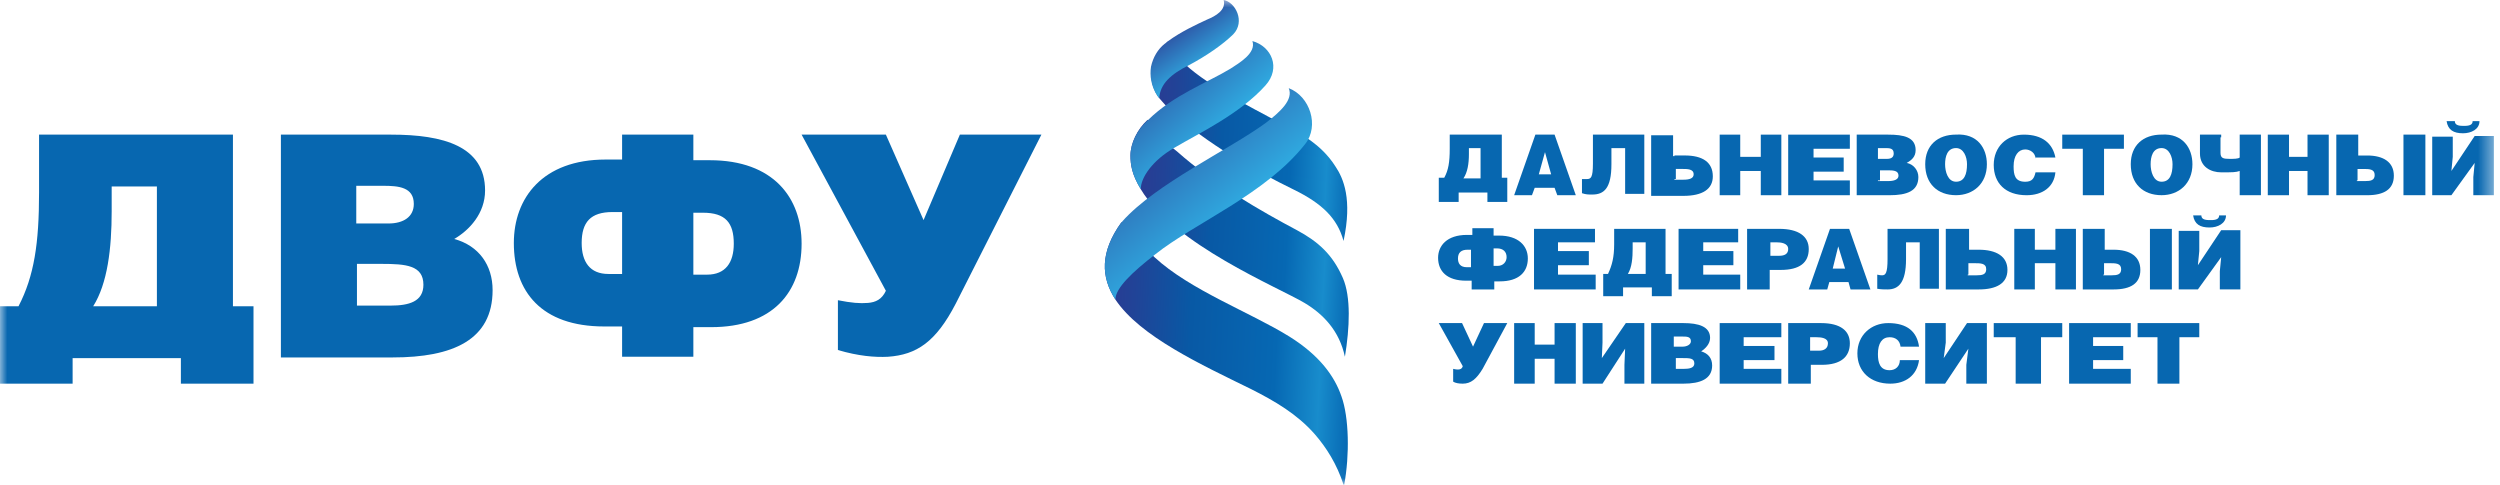 <?xml version="1.0" encoding="UTF-8"?> <svg xmlns="http://www.w3.org/2000/svg" width="170" height="33" viewBox="0 0 170 33" fill="none"> <g clip-path="url(#clip0_83_2768)"> <mask id="mask0_83_2768" style="mask-type:luminance" maskUnits="userSpaceOnUse" x="0" y="0" width="170" height="33"> <path d="M169.584 0H0V32.956H169.584V0Z" fill="white"></path> </mask> <g mask="url(#mask0_83_2768)"> <path d="M79.248 3.022C78.782 3.388 78.456 3.937 78.316 4.578C78.222 5.173 78.316 5.906 78.735 6.546C78.782 6.592 78.829 6.684 78.875 6.73C79.062 6.958 79.295 7.187 79.527 7.462C82.136 9.842 85.304 11.581 88.006 12.909C89.87 13.824 90.942 14.831 91.361 16.387C91.966 13.55 91.361 12.131 90.802 11.307C89.824 9.751 88.24 9.018 88.1 8.927C85.864 7.691 82.788 6.226 80.925 4.67C80.226 4.075 79.667 3.48 79.434 2.839C79.388 2.885 79.295 2.93 79.248 3.022Z" fill="url(#paint0_linear_83_2768)"></path> <path d="M78.036 8.146C77.337 8.787 76.872 9.749 76.872 10.572C76.872 11.213 76.965 11.854 77.57 12.861C79.806 16.614 86.934 19.544 88.705 20.597C90.01 21.375 91.081 22.519 91.454 24.258C91.779 22.29 91.873 20.185 91.314 18.903C90.615 17.301 89.637 16.431 88.192 15.653C85.863 14.417 82.555 12.541 80.039 10.298C79.154 9.611 78.408 8.925 78.036 8.146Z" fill="url(#paint1_linear_83_2768)"></path> <path d="M83.674 4.669C82.09 5.63 79.806 6.454 78.083 8.147C77.337 8.788 76.872 9.749 76.872 10.573C76.872 11.214 76.965 11.855 77.57 12.862C77.57 12.084 78.362 10.894 79.899 10.024C81.53 9.063 84.326 7.735 86.049 5.813C87.121 4.623 86.468 3.158 85.164 2.792C85.444 3.616 84.232 4.302 83.674 4.669Z" fill="url(#paint2_linear_83_2768)"></path> <path d="M82.09 1.327C81.298 1.694 80.319 2.151 79.434 2.792C79.341 2.838 79.294 2.929 79.201 2.975C78.736 3.341 78.409 3.891 78.269 4.531C78.176 5.127 78.269 5.859 78.689 6.5C78.736 6.545 78.782 6.637 78.829 6.683C78.875 5.722 79.621 5.035 80.832 4.44C82.043 3.799 83.161 3.021 83.86 2.334C84.698 1.465 84 0.137 83.208 0C83.394 0.687 82.649 1.099 82.09 1.327Z" fill="url(#paint3_linear_83_2768)"></path> <path d="M76.266 15.105C74.775 17.165 74.868 18.859 75.847 20.369C77.524 22.887 81.717 24.809 85.071 26.457C86.702 27.281 88.193 28.151 89.404 29.524C90.196 30.439 90.895 31.538 91.361 32.957H91.407C91.78 30.943 91.734 28.38 91.221 26.961C90.755 25.587 89.731 24.168 87.68 22.887C85.025 21.239 80.925 19.729 78.502 17.486C77.571 16.524 76.638 15.838 76.266 15.105C76.313 15.105 76.313 15.105 76.266 15.105Z" fill="url(#paint4_linear_83_2768)"></path> <path d="M86.049 8.375C83.534 10.206 78.596 12.495 76.313 15.058C76.313 15.058 76.313 15.104 76.266 15.104C74.775 17.164 74.868 18.857 75.847 20.368C75.847 19.59 77.011 18.491 78.549 17.301C81.251 15.15 86.049 13.227 88.752 9.794C89.731 8.558 89.078 6.544 87.634 5.995C87.96 6.773 87.075 7.597 86.049 8.375Z" fill="url(#paint5_linear_83_2768)"></path> <path d="M102.123 9.155V12.085H102.495V13.732H101.144V13.092H99.188V13.732H97.837V12.085H98.209C98.489 11.581 98.582 11.032 98.582 10.116V9.155H102.123ZM99.886 10.071V10.483C99.886 11.123 99.793 11.719 99.514 12.13H100.678V10.071H99.886Z" fill="#0767B0"></path> <path d="M105.711 9.155L107.155 13.275H105.897L105.711 12.771H104.36L104.173 13.275H102.962L104.406 9.155H105.711ZM105.478 11.856L105.059 10.345L104.639 11.856H105.478Z" fill="#0767B0"></path> <path d="M111.813 9.155V13.183H110.509V10.071H109.577V11.169C109.577 12.817 109.065 13.229 108.273 13.229C107.993 13.229 107.853 13.229 107.574 13.137V12.176C107.667 12.176 107.761 12.176 107.9 12.176C108.179 12.176 108.319 12.085 108.319 11.123V9.155H111.813Z" fill="#0767B0"></path> <path d="M113.863 10.572H114.562C115.773 10.572 116.472 11.03 116.472 11.991C116.472 12.861 115.773 13.319 114.469 13.319H112.279V9.199H113.77V10.618H113.863V10.572ZM113.863 12.22H114.469C114.888 12.22 115.168 12.129 115.168 11.854C115.168 11.488 114.748 11.488 114.376 11.488H113.957V12.174H113.863V12.22Z" fill="#0767B0"></path> <path d="M118.336 10.666H119.733V9.155H121.131V13.275H119.733V11.627H118.336V13.275H116.938V9.155H118.336V10.666Z" fill="#0767B0"></path> <path d="M125.79 9.155V10.116H123.321V10.711H125.371V11.673H123.321V12.268H125.79V13.275H121.597V9.155H125.79Z" fill="#0767B0"></path> <path d="M126.256 9.155H128.399C129.471 9.155 130.263 9.338 130.263 10.208C130.263 10.666 129.983 10.895 129.657 11.078C130.123 11.169 130.449 11.581 130.449 12.039C130.449 13 129.657 13.275 128.492 13.275H126.256V9.155ZM127.7 10.803H128.306C128.585 10.803 128.772 10.711 128.772 10.437C128.772 10.071 128.492 10.071 128.166 10.071H127.7V10.803ZM127.7 12.313H128.399C128.772 12.313 129.098 12.222 129.098 11.947C129.098 11.581 128.725 11.581 128.306 11.581H127.84V12.268H127.7V12.313Z" fill="#0767B0"></path> <path d="M135.108 11.167C135.108 12.495 134.176 13.273 133.011 13.273C131.754 13.273 130.915 12.495 130.915 11.167C130.915 9.886 131.754 9.153 133.011 9.153C134.456 9.062 135.108 10.069 135.108 11.167ZM132.266 11.167C132.266 11.671 132.452 12.357 133.011 12.357C133.57 12.357 133.757 11.854 133.757 11.167C133.757 10.664 133.523 10.069 133.011 10.069C132.405 10.069 132.266 10.664 132.266 11.167Z" fill="#0767B0"></path> <path d="M138.416 10.803C138.416 10.391 138.043 10.162 137.717 10.162C137.251 10.162 136.925 10.574 136.925 11.306C136.925 11.902 137.018 12.359 137.717 12.359C138.183 12.359 138.323 12.13 138.416 11.719H139.767C139.674 12.726 138.882 13.275 137.81 13.275C136.366 13.275 135.574 12.451 135.574 11.215C135.574 9.979 136.459 9.155 137.624 9.155C138.882 9.155 139.58 9.75 139.767 10.711H138.416V10.803Z" fill="#0767B0"></path> <path d="M143.075 13.275H141.631V10.116H140.233V9.155H144.426V10.116H143.075V13.275Z" fill="#0767B0"></path> <path d="M149.085 11.167C149.085 12.495 148.153 13.273 146.988 13.273C145.73 13.273 144.892 12.495 144.892 11.167C144.892 9.886 145.73 9.153 146.988 9.153C148.433 9.062 149.085 10.069 149.085 11.167ZM146.243 11.167C146.243 11.671 146.429 12.357 146.988 12.357C147.548 12.357 147.733 11.854 147.733 11.167C147.733 10.664 147.501 10.069 146.988 10.069C146.382 10.069 146.243 10.664 146.243 11.167Z" fill="#0767B0"></path> <path d="M150.994 9.338V10.391C150.994 10.757 151.181 10.803 151.6 10.803C151.88 10.803 152.206 10.803 152.299 10.711V9.155H153.743V13.275H152.299V11.627C152.02 11.719 151.833 11.719 151.041 11.719C150.342 11.719 149.597 11.352 149.597 10.437V9.155H151.041V9.338H150.994Z" fill="#0767B0"></path> <path d="M155.653 10.666H156.911V9.155H158.355V13.275H156.911V11.627H155.653V13.275H154.209V9.155H155.653V10.666Z" fill="#0767B0"></path> <path d="M160.266 10.574H160.966C162.084 10.574 162.782 11.032 162.782 11.947C162.782 12.863 162.13 13.275 160.966 13.275H158.869V9.155H160.36V10.574H160.266ZM160.266 12.313H160.826C161.198 12.313 161.478 12.268 161.478 11.902C161.478 11.49 161.105 11.49 160.686 11.49H160.313V12.268H160.266V12.313ZM164.926 13.275H163.435V9.155H164.926V13.275Z" fill="#0767B0"></path> <path d="M169.584 9.292V13.274H168.186V12.038L168.279 11.077L166.695 13.274H165.391V9.292H166.089H166.788V10.665L166.695 11.626L168.279 9.246H169.584V9.292ZM166.928 8.239C166.928 8.56 167.3 8.56 167.58 8.56C167.953 8.56 168.139 8.468 168.139 8.239H168.605C168.605 8.789 168.046 9.063 167.487 9.063C166.835 9.063 166.462 8.834 166.369 8.239H166.928Z" fill="#0767B0"></path> <path d="M101.564 15.562V16.02H101.937C103.241 16.02 103.893 16.707 103.893 17.576C103.893 18.492 103.288 19.133 101.984 19.133H101.611V19.682H100.073V19.087H99.7C98.396 19.087 97.79 18.446 97.79 17.531C97.79 16.707 98.396 15.974 99.747 15.974H100.12V15.517H101.564V15.562ZM100.027 16.981H99.793C99.375 16.981 99.142 17.164 99.142 17.576C99.142 17.897 99.281 18.171 99.747 18.171H100.027V16.981ZM101.564 18.08H101.844C102.216 18.08 102.449 17.805 102.449 17.485C102.449 17.119 102.216 16.89 101.797 16.89H101.564V18.08Z" fill="#0767B0"></path> <path d="M108.459 15.562V16.478H105.944V17.073H108.041V18.034H105.944V18.675H108.506V19.682H104.313V15.562H108.459Z" fill="#0767B0"></path> <path d="M113.257 15.562V18.629H113.677V20.14H112.326V19.545H110.369V20.14H109.018V18.629H109.344C109.623 18.034 109.763 17.485 109.763 16.615V15.562H113.257ZM111.021 16.432V16.89C111.021 17.531 110.974 18.172 110.695 18.629H111.906V16.478H111.021V16.432Z" fill="#0767B0"></path> <path d="M118.196 15.562V16.478H115.82V17.073H117.87V18.034H115.82V18.675H118.336V19.682H114.143V15.562H118.196Z" fill="#0767B0"></path> <path d="M120.34 19.682H118.803V15.562H120.992C122.297 15.562 122.995 16.066 122.995 16.936C122.995 17.851 122.39 18.355 121.085 18.355H120.34V19.682ZM120.34 17.393H120.992C121.365 17.393 121.597 17.256 121.597 16.936C121.597 16.524 121.085 16.478 120.806 16.478H120.386V17.393H120.34Z" fill="#0767B0"></path> <path d="M125.744 15.562L127.188 19.682H125.837L125.697 19.179H124.393L124.253 19.682H122.995L124.439 15.562H125.744ZM125.464 18.263L124.999 16.753L124.626 18.263H125.464Z" fill="#0767B0"></path> <path d="M131.846 15.562V19.636H130.542V16.478H129.61V17.622C129.61 19.224 129.098 19.682 128.353 19.682C128.119 19.682 127.933 19.682 127.653 19.636V18.675C127.7 18.675 127.793 18.721 127.98 18.721C128.213 18.721 128.353 18.584 128.353 17.622V15.562H131.846Z" fill="#0767B0"></path> <path d="M133.804 16.981H134.549C135.76 16.981 136.506 17.439 136.506 18.355C136.506 19.27 135.76 19.682 134.549 19.682H132.313V15.562H133.897V16.981H133.804ZM133.804 18.721H134.409C134.782 18.721 135.062 18.675 135.062 18.309C135.062 17.897 134.689 17.897 134.223 17.897H133.851V18.675H133.804V18.721Z" fill="#0767B0"></path> <path d="M138.369 16.981H139.767V15.562H141.164V19.682H139.767V17.897H138.369V19.682H136.971V15.562H138.369V16.981Z" fill="#0767B0"></path> <path d="M143.028 16.981H143.727C144.845 16.981 145.544 17.439 145.544 18.355C145.544 19.27 144.891 19.682 143.727 19.682H141.63V15.562H143.121V16.981H143.028ZM143.028 18.721H143.587C143.96 18.721 144.239 18.675 144.239 18.309C144.239 17.897 143.866 17.897 143.447 17.897H143.075V18.675H143.028V18.721ZM147.687 19.682H146.196V15.562H147.687V19.682Z" fill="#0767B0"></path> <path d="M152.346 15.699V19.681H150.948V18.446L151.041 17.484L149.457 19.681H148.153V15.699H148.852H149.551V17.073L149.457 18.034L151.041 15.653H152.346V15.699ZM149.69 14.646C149.69 14.967 150.063 14.967 150.343 14.967C150.715 14.967 150.902 14.875 150.902 14.646H151.368C151.368 15.196 150.808 15.47 150.25 15.47C149.597 15.47 149.225 15.242 149.132 14.646H149.69Z" fill="#0767B0"></path> <path d="M99.42 21.97L100.166 23.572L100.911 21.97H102.495L100.818 25.082C100.399 25.769 100.026 26.089 99.467 26.089C99.188 26.089 98.955 26.044 98.815 25.952V25.082C98.862 25.082 98.955 25.128 99.141 25.128C99.281 25.128 99.42 25.082 99.467 24.899L97.837 21.97H99.42Z" fill="#0767B0"></path> <path d="M104.36 23.434H105.711V21.97H107.155V26.089H105.711V24.396H104.36V26.089H102.962V21.97H104.36V23.434Z" fill="#0767B0"></path> <path d="M111.813 21.97V26.089H110.462V24.808L110.509 23.709L108.971 26.089H107.62V21.97H108.971V23.297L108.925 24.35L110.555 21.97H111.813Z" fill="#0767B0"></path> <path d="M112.326 21.97H114.469C115.494 21.97 116.286 22.199 116.286 22.977C116.286 23.389 115.96 23.709 115.68 23.892C116.146 24.029 116.426 24.35 116.426 24.853C116.426 25.769 115.633 26.089 114.469 26.089H112.279V21.97H112.326ZM113.817 23.572H114.422C114.702 23.572 114.981 23.434 114.981 23.206C114.981 22.885 114.702 22.885 114.376 22.885H113.817V23.572ZM113.817 25.082H114.515C114.842 25.082 115.215 25.036 115.215 24.716C115.215 24.35 114.888 24.35 114.422 24.35H113.957V25.082H113.817Z" fill="#0767B0"></path> <path d="M121.131 21.97V22.931H118.569V23.526H120.665V24.487H118.569V25.082H121.131V26.089H116.938V21.97H121.131Z" fill="#0767B0"></path> <path d="M123.088 26.089H121.597V21.97H123.833C125.184 21.97 125.79 22.519 125.79 23.343C125.79 24.258 125.184 24.808 123.88 24.808H123.135V26.089H123.088ZM123.088 23.846H123.694C124.02 23.846 124.299 23.709 124.299 23.343C124.299 22.977 123.833 22.931 123.508 22.931H123.088V23.846Z" fill="#0767B0"></path> <path d="M129.237 23.572C129.19 23.16 128.911 22.931 128.492 22.931C127.979 22.931 127.699 23.343 127.699 24.075C127.699 24.67 127.839 25.174 128.492 25.174C128.911 25.174 129.19 24.899 129.19 24.487H130.495C130.355 25.54 129.563 26.089 128.538 26.089C127.187 26.089 126.302 25.265 126.302 24.029C126.302 22.794 127.234 21.97 128.399 21.97C129.703 21.97 130.355 22.565 130.495 23.572H129.237Z" fill="#0767B0"></path> <path d="M135.108 21.97V26.089H133.71V24.808L133.85 23.709L132.266 26.089H130.915V21.97H132.312V23.297L132.173 24.35L133.757 21.97H135.108Z" fill="#0767B0"></path> <path d="M138.789 26.089H137.065V22.931H135.574V21.97H140.233V22.931H138.789V26.089Z" fill="#0767B0"></path> <path d="M144.892 21.97V22.931H142.33V23.526H144.38V24.487H142.33V25.082H144.892V26.089H140.699V21.97H144.892Z" fill="#0767B0"></path> <path d="M148.199 26.089H146.709V22.931H145.357V21.97H149.551V22.931H148.199V26.089Z" fill="#0767B0"></path> <path d="M15.84 9.155V20.827H17.238V26.091H12.3V24.352H4.938V26.091H0V20.827H1.258C2.329 18.767 2.656 16.525 2.656 13.092V9.155H15.84ZM7.594 12.68V14.373C7.594 16.891 7.314 19.271 6.336 20.827H10.669V12.68H7.594Z" fill="#0767B0"></path> <path d="M19.101 9.155H26.602C30.143 9.155 32.985 9.933 32.985 12.954C32.985 14.511 31.913 15.655 30.888 16.25C32.565 16.708 33.497 18.035 33.497 19.729C33.497 23.116 30.795 24.306 26.695 24.306H19.101V9.155ZM24.273 15.197H26.416C27.441 15.197 28.139 14.739 28.139 13.87C28.139 12.726 27.114 12.634 26.043 12.634H24.226V15.197H24.273ZM24.273 20.781H26.555C27.813 20.781 28.792 20.507 28.792 19.363C28.792 18.035 27.58 17.944 25.95 17.944H24.273V20.781Z" fill="#0767B0"></path> <path d="M47.148 9.155V10.895H48.266C52.599 10.895 54.509 13.458 54.509 16.57C54.509 19.866 52.552 22.246 48.359 22.246H47.148V24.26H42.303V22.2H41.091C36.805 22.2 34.941 19.82 34.941 16.525C34.941 13.458 36.898 10.849 41.184 10.849H42.303V9.155H47.148ZM42.303 14.419H41.65C40.159 14.419 39.554 15.106 39.554 16.525C39.554 17.806 40.113 18.63 41.371 18.63H42.303V14.373V14.419ZM47.148 18.676H48.08C49.337 18.676 49.897 17.852 49.897 16.57C49.897 15.151 49.337 14.465 47.8 14.465H47.148V18.722V18.676Z" fill="#0767B0"></path> <path d="M60.24 9.155L62.802 14.968L65.271 9.155H70.815L64.992 20.644C63.641 23.253 62.336 24.123 60.38 24.26C59.494 24.306 58.376 24.214 56.978 23.802V20.415C57.91 20.598 58.469 20.644 59.028 20.598C59.541 20.553 59.96 20.369 60.24 19.774L54.509 9.155H60.24Z" fill="#0767B0"></path> </g> </g> <defs> <linearGradient id="paint0_linear_83_2768" x1="92.007" y1="9.891" x2="77.602" y2="9.263" gradientUnits="userSpaceOnUse"> <stop stop-color="#0668B3"></stop> <stop offset="0.12" stop-color="#188CCC"></stop> <stop offset="0.291" stop-color="#0668B3"></stop> <stop offset="0.62" stop-color="#0859A5"></stop> <stop offset="0.841" stop-color="#214397"></stop> <stop offset="1" stop-color="#2E3790"></stop> </linearGradient> <linearGradient id="paint1_linear_83_2768" x1="92.045" y1="16.612" x2="76.44" y2="15.705" gradientUnits="userSpaceOnUse"> <stop stop-color="#0668B3"></stop> <stop offset="0.12" stop-color="#188CCC"></stop> <stop offset="0.291" stop-color="#0668B3"></stop> <stop offset="0.62" stop-color="#0859A5"></stop> <stop offset="0.841" stop-color="#214397"></stop> <stop offset="1" stop-color="#2E3790"></stop> </linearGradient> <linearGradient id="paint2_linear_83_2768" x1="86.559" y1="13.252" x2="77.008" y2="2.469" gradientUnits="userSpaceOnUse"> <stop stop-color="#71D0F6"></stop> <stop offset="0.299" stop-color="#40B5E7"></stop> <stop offset="0.4" stop-color="#2FABE1"></stop> <stop offset="0.447" stop-color="#2FA1DA"></stop> <stop offset="0.825" stop-color="#2E55A5"></stop> <stop offset="1" stop-color="#2E3790"></stop> </linearGradient> <linearGradient id="paint3_linear_83_2768" x1="83.645" y1="6.758" x2="79.592" y2="0.894" gradientUnits="userSpaceOnUse"> <stop stop-color="#71D0F6"></stop> <stop offset="0.299" stop-color="#40B5E7"></stop> <stop offset="0.4" stop-color="#2FABE1"></stop> <stop offset="0.447" stop-color="#2FA1DA"></stop> <stop offset="0.825" stop-color="#2E55A5"></stop> <stop offset="1" stop-color="#2E3790"></stop> </linearGradient> <linearGradient id="paint4_linear_83_2768" x1="91.941" y1="24.399" x2="74.106" y2="23.561" gradientUnits="userSpaceOnUse"> <stop stop-color="#0668B3"></stop> <stop offset="0.12" stop-color="#188CCC"></stop> <stop offset="0.291" stop-color="#0668B3"></stop> <stop offset="0.62" stop-color="#0859A5"></stop> <stop offset="0.841" stop-color="#214397"></stop> <stop offset="1" stop-color="#2E3790"></stop> </linearGradient> <linearGradient id="paint5_linear_83_2768" x1="88.743" y1="21.037" x2="75.606" y2="5.373" gradientUnits="userSpaceOnUse"> <stop stop-color="#71D0F6"></stop> <stop offset="0.299" stop-color="#40B5E7"></stop> <stop offset="0.4" stop-color="#2FABE1"></stop> <stop offset="0.447" stop-color="#2FA1DA"></stop> <stop offset="0.825" stop-color="#2E55A5"></stop> <stop offset="1" stop-color="#2E3790"></stop> </linearGradient> <clipPath id="clip0_83_2768"> <rect width="170" height="33" fill="white"></rect> </clipPath> </defs> </svg> 